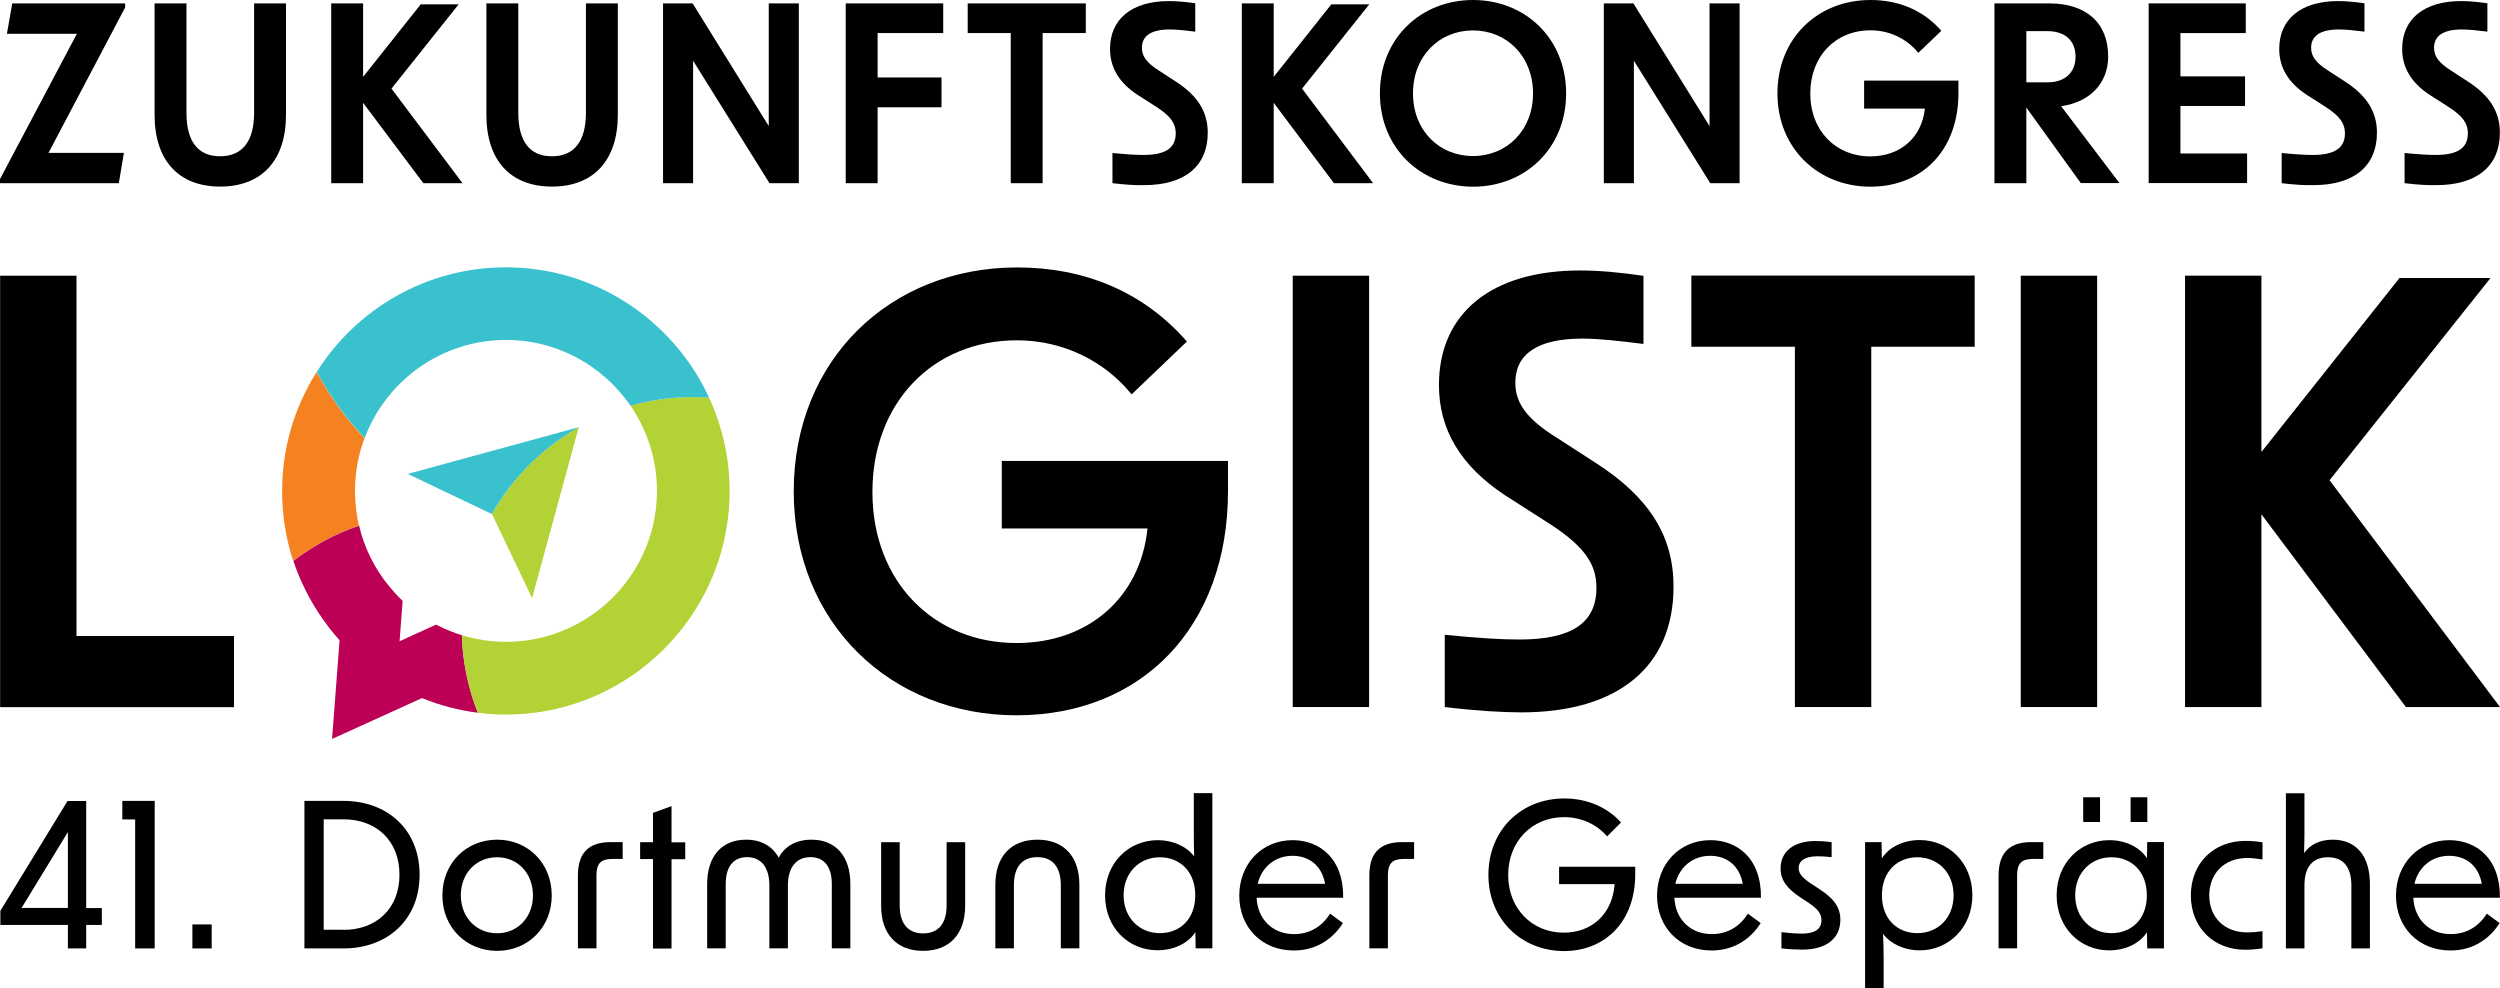 <?xml version="1.0" encoding="UTF-8"?> <svg xmlns="http://www.w3.org/2000/svg" xmlns:xlink="http://www.w3.org/1999/xlink" version="1.1" x="0px" y="0px" viewBox="0 0 206.21 81.52" style="enable-background:new 0 0 206.21 81.52;" xml:space="preserve"> <style type="text/css"> .st0{fill:#F58220;} .st1{fill:#BB0056;} .st2{fill:#B2D235;} .st3{fill:#39C1CD;} .st4{display:none;} .st5{display:inline;} </style> <g id="Logo"> <g> <path d="M5.6,76.29H0.03v-1.16l5.54-9.06h1.54v8.83h1.29v1.39H7.11v1.94H5.6V76.29z M5.6,74.89v-6.26l-3.82,6.26H5.6z"></path> <path d="M11.15,67.59h-1.06v-1.53h2.67v12.17h-1.61V67.59z"></path> <path d="M15.87,76.25h1.59v1.98h-1.59V76.25z"></path> <path d="M25.11,66.06h3.22c3.62,0,6.28,2.37,6.28,6.09s-2.66,6.08-6.28,6.08h-3.22V66.06z M28.33,76.7c2.72,0,4.62-1.76,4.62-4.55 s-1.89-4.57-4.62-4.57h-1.63v9.11H28.33z"></path> <path d="M36.49,73.86c0-2.66,1.96-4.6,4.52-4.6c2.54,0,4.5,1.94,4.5,4.6c0,2.64-1.96,4.57-4.5,4.57 C38.45,78.43,36.49,76.5,36.49,73.86z M41,76.98c1.69,0,2.96-1.31,2.96-3.12c0-1.84-1.26-3.15-2.96-3.15 c-1.71,0-2.99,1.31-2.99,3.15C38.02,75.67,39.29,76.98,41,76.98z"></path> <path d="M50.38,69.46h0.98v1.39h-0.85c-0.93,0-1.31,0.35-1.31,1.34v6.03h-1.53v-6.01C47.67,70.33,48.57,69.46,50.38,69.46z"></path> <path d="M53.86,70.86H52.8v-1.39h1.06v-2.42l1.53-0.56v2.99h1.13v1.39h-1.13v7.37h-1.53V70.86z"></path> <path d="M61.54,69.26c1.31,0,2.22,0.6,2.69,1.49c0.46-0.9,1.39-1.49,2.71-1.49c2.01,0,3.2,1.39,3.2,3.65v5.31h-1.53v-5.31 c0-1.38-0.6-2.21-1.76-2.21c-1.18,0-1.86,0.86-1.86,2.34v5.18h-1.53v-5.18c0-1.48-0.66-2.34-1.84-2.34 c-1.16,0-1.76,0.83-1.76,2.21v5.31h-1.53v-5.31C58.33,70.66,59.51,69.26,61.54,69.26z"></path> <path d="M76.13,78.43c-2.16,0-3.45-1.38-3.45-3.7v-5.26h1.53v5.21c0,1.49,0.68,2.31,1.93,2.31c1.26,0,1.94-0.81,1.94-2.31v-5.21 h1.53v5.26C79.6,77.05,78.32,78.43,76.13,78.43z"></path> <path d="M85.58,69.26c2.16,0,3.45,1.38,3.45,3.7v5.26h-1.53v-5.21c0-1.49-0.68-2.31-1.93-2.31c-1.26,0-1.94,0.81-1.94,2.31v5.21 h-1.53v-5.26C82.11,70.64,83.39,69.26,85.58,69.26z"></path> <path d="M91.15,73.85c0-2.67,1.94-4.55,4.35-4.55c1.23,0,2.36,0.5,3,1.34c-0.02-0.6-0.03-1.23-0.03-1.88v-3.34H100v12.8h-1.38 l-0.02-1.33c-0.61,0.93-1.79,1.49-3.1,1.49C93.09,78.4,91.15,76.52,91.15,73.85z M95.67,76.97c1.61,0,2.92-1.11,2.92-3.12 s-1.31-3.14-2.92-3.14c-1.71,0-2.99,1.29-2.99,3.14C92.68,75.67,93.96,76.97,95.67,76.97z"></path> <path d="M102.22,73.88c0-2.62,1.86-4.58,4.4-4.58c2.22,0,4.22,1.51,4.17,4.75h-7.14c0.08,1.73,1.28,3,3.09,3 c1.28,0,2.32-0.63,2.97-1.69l1.06,0.78c-0.76,1.2-2.09,2.26-4.05,2.26C104.03,78.4,102.22,76.45,102.22,73.88z M109.3,72.9 c-0.28-1.56-1.38-2.31-2.69-2.31c-1.48,0-2.56,0.98-2.87,2.31H109.3z"></path> <path d="M115.66,69.46h0.98v1.39h-0.85c-0.93,0-1.31,0.35-1.31,1.34v6.03h-1.53v-6.01C112.95,70.33,113.85,69.46,115.66,69.46z"></path> <path d="M122.77,72.17c0-3.74,2.74-6.31,6.26-6.31c1.83,0,3.5,0.68,4.68,1.98l-1.15,1.15c-0.83-0.98-2.12-1.59-3.54-1.59 c-2.66,0-4.62,2.01-4.62,4.78s1.98,4.75,4.58,4.75c2.31,0,4.02-1.53,4.2-4h-4.58v-1.44h6.28v0.63c0,3.93-2.51,6.33-5.89,6.33 C125.51,78.43,122.77,75.86,122.77,72.17z"></path> <path d="M136.68,73.88c0-2.62,1.86-4.58,4.4-4.58c2.22,0,4.22,1.51,4.17,4.75h-7.14c0.08,1.73,1.28,3,3.09,3 c1.28,0,2.32-0.63,2.97-1.69l1.06,0.78c-0.76,1.2-2.09,2.26-4.05,2.26C138.49,78.4,136.68,76.45,136.68,73.88z M143.75,72.9 c-0.28-1.56-1.38-2.31-2.69-2.31c-1.48,0-2.56,0.98-2.87,2.31H143.75z"></path> <path d="M146.94,78.23v-1.34c0.68,0.08,1.26,0.12,1.64,0.12c1.13,0,1.66-0.37,1.66-1.11c0-0.55-0.32-0.95-1.13-1.48l-0.58-0.38 c-1.15-0.75-1.66-1.46-1.66-2.41c0-1.39,1.08-2.26,2.87-2.26c0.38,0,0.86,0.03,1.34,0.1v1.23c-0.5-0.05-0.88-0.07-1.13-0.07 c-1.05,0-1.59,0.35-1.59,0.98c0,0.46,0.33,0.83,1.15,1.36l0.58,0.38c1.2,0.78,1.71,1.51,1.71,2.52c0,1.54-1.16,2.46-3.15,2.46 C148.22,78.33,147.59,78.3,146.94,78.23z"></path> <path d="M153.84,69.46h1.36l0.02,1.34c0.61-0.95,1.81-1.51,3.12-1.51c2.39,0,4.35,1.88,4.35,4.55s-1.96,4.55-4.35,4.55 c-1.23,0-2.37-0.51-3.02-1.36c0.03,0.65,0.05,1.31,0.05,1.94v2.54h-1.53V69.46z M158.14,76.97c1.74,0,3-1.29,3-3.12 c0-1.84-1.26-3.14-3-3.14c-1.59,0-2.91,1.13-2.91,3.14S156.55,76.97,158.14,76.97z"></path> <path d="M167.56,69.46h0.98v1.39h-0.85c-0.93,0-1.31,0.35-1.31,1.34v6.03h-1.53v-6.01C164.86,70.33,165.75,69.46,167.56,69.46z"></path> <path d="M169.64,73.85c0-2.67,1.94-4.55,4.35-4.55c1.31,0,2.49,0.56,3.1,1.49l0.02-1.33h1.38v8.77h-1.38l-0.02-1.33 c-0.61,0.93-1.79,1.49-3.1,1.49C171.58,78.4,169.64,76.52,169.64,73.85z M174.16,76.97c1.61,0,2.92-1.11,2.92-3.12 s-1.31-3.14-2.92-3.14c-1.71,0-2.99,1.29-2.99,3.14C171.17,75.67,172.45,76.97,174.16,76.97z M171.83,65.76h1.39v2.04h-1.39V65.76 z M175.74,65.76h1.38v2.04h-1.38V65.76z"></path> <path d="M180.71,73.86c0-2.66,1.88-4.5,4.5-4.5c0.42,0,0.9,0.03,1.41,0.12v1.41c-0.51-0.08-0.95-0.12-1.25-0.12 c-1.91,0-3.14,1.28-3.14,3.09c0,1.79,1.23,3.05,3.14,3.05c0.3,0,0.73-0.03,1.25-0.1v1.41c-0.51,0.08-1,0.12-1.41,0.12 C182.59,78.35,180.71,76.5,180.71,73.86z"></path> <path d="M188.55,65.43h1.53v3.3c0,0.58-0.02,1.11-0.03,1.64c0.5-0.71,1.31-1.11,2.36-1.11c1.94,0,3.07,1.34,3.07,3.67v5.3h-1.53 v-5.2c0-1.51-0.66-2.32-1.93-2.32s-1.94,0.8-1.94,2.32v5.2h-1.53V65.43z"></path> <path d="M197.63,73.88c0-2.62,1.86-4.58,4.4-4.58c2.22,0,4.22,1.51,4.17,4.75h-7.14c0.08,1.73,1.28,3,3.09,3 c1.28,0,2.32-0.63,2.97-1.69l1.06,0.78c-0.76,1.2-2.09,2.26-4.05,2.26C199.44,78.4,197.63,76.45,197.63,73.88z M204.71,72.9 c-0.28-1.56-1.38-2.31-2.69-2.31c-1.48,0-2.56,0.98-2.87,2.31H204.71z"></path> </g> <g> <path d="M65.47,40.53c0-10.86,7.95-18.47,18.42-18.47c5.48,0,10.37,1.94,14.01,6.11l-4.56,4.36c-2.23-2.76-5.67-4.46-9.45-4.46 c-6.98,0-11.93,5.19-11.93,12.51c0,7.42,5.09,12.46,11.88,12.46c5.96,0,10.23-3.78,10.81-9.45H82.63v-5.57h18.66v2.47 C101.3,51.73,94.17,59,83.84,59C73.47,59,65.47,51.39,65.47,40.53z"></path> <path d="M106.63,22.74h6.3v35.58h-6.3V22.74z"></path> <path d="M119.17,58.32v-5.96c2.91,0.29,4.75,0.39,6.16,0.39c4.31,0,6.35-1.36,6.35-4.27c0-1.89-0.92-3.34-3.73-5.19l-3.78-2.42 c-3.68-2.42-5.48-5.43-5.48-9.11c0-5.91,4.31-9.45,11.63-9.45c1.55,0,3.25,0.15,5.24,0.44v5.62c-1.94-0.24-3.64-0.44-5.04-0.44 c-3.68,0-5.53,1.26-5.53,3.64c0,1.65,0.92,2.96,3.3,4.46l3.3,2.13c4.46,2.86,6.45,6.06,6.45,10.23c0,6.59-4.56,10.37-12.56,10.37 C123.92,58.75,122.03,58.66,119.17,58.32z"></path> <path d="M148.04,28.6h-8.53v-5.87h23.37v5.87h-8.53v29.72h-6.3V28.6z"></path> <path d="M166.68,22.74h6.3v35.58h-6.3V22.74z"></path> <path d="M186.53,42.42v15.9h-6.3V22.74h6.3v14.54l11.39-14.35h7.51l-13.28,16.68l14.06,18.71h-7.76L186.53,42.42z"></path> <path d="M0.01,22.74h6.3v29.72h12.99v5.87H0.01V22.74z"></path> </g> <g> <path d="M0,14.77L6.34,2.79H0.57l0.44-2.51h9.31v0.34L4,12.61h6.22l-0.42,2.5H0V14.77z"></path> <path d="M12.75,9.47V0.28h2.63v9.01c0,2.38,0.95,3.6,2.77,3.6c1.84,0,2.81-1.23,2.81-3.6V0.28h2.63v9.19 c0,3.78-2.02,5.92-5.43,5.92C14.75,15.39,12.75,13.25,12.75,9.47z"></path> <path d="M29.95,8.48v6.63h-2.63V0.28h2.63v6.06l4.75-5.98h3.13l-5.54,6.95l5.86,7.8h-3.23L29.95,8.48z"></path> <path d="M40.12,9.47V0.28h2.63v9.01c0,2.38,0.95,3.6,2.77,3.6c1.84,0,2.81-1.23,2.81-3.6V0.28h2.63v9.19 c0,3.78-2.02,5.92-5.43,5.92C42.12,15.39,40.12,13.25,40.12,9.47z"></path> <path d="M54.69,0.28h2.44l6.28,10.12V0.28h2.48v14.83h-2.42l-6.3-10.1v10.1h-2.48V0.28z"></path> <path d="M69.76,0.28h8.04v2.45h-5.41v3.66h5.27v2.46h-5.27v6.26h-2.63V0.28z"></path> <path d="M83.38,2.73h-3.56V0.28h9.74v2.45h-3.56v12.38h-2.63V2.73z"></path> <path d="M91.76,15.11v-2.49c1.21,0.12,1.98,0.16,2.57,0.16c1.8,0,2.65-0.57,2.65-1.78c0-0.79-0.38-1.39-1.56-2.16l-1.58-1.01 c-1.54-1.01-2.28-2.26-2.28-3.8c0-2.46,1.8-3.94,4.85-3.94c0.65,0,1.35,0.06,2.18,0.18v2.34c-0.81-0.1-1.51-0.18-2.1-0.18 c-1.54,0-2.3,0.53-2.3,1.51c0,0.69,0.38,1.23,1.37,1.86l1.37,0.89c1.86,1.19,2.69,2.53,2.69,4.26c0,2.75-1.9,4.32-5.23,4.32 C93.74,15.29,92.96,15.25,91.76,15.11z"></path> <path d="M105.06,8.48v6.63h-2.63V0.28h2.63v6.06l4.75-5.98h3.13l-5.54,6.95l5.86,7.8h-3.23L105.06,8.48z"></path> <path d="M113.82,7.7c0-4.53,3.37-7.7,7.68-7.7c4.3,0,7.68,3.17,7.68,7.7s-3.37,7.7-7.68,7.7C117.2,15.39,113.82,12.22,113.82,7.7z M121.5,12.87c2.77,0,4.95-2.1,4.95-5.17c0-3.07-2.18-5.19-4.95-5.19c-2.79,0-4.95,2.12-4.95,5.19 C116.55,10.77,118.71,12.87,121.5,12.87z"></path> <path d="M132.29,0.28h2.44l6.28,10.12V0.28h2.48v14.83h-2.42l-6.3-10.1v10.1h-2.48V0.28z"></path> <path d="M146.61,7.7c0-4.53,3.31-7.7,7.68-7.7c2.28,0,4.32,0.81,5.84,2.54l-1.9,1.82c-0.93-1.15-2.36-1.86-3.94-1.86 c-2.91,0-4.97,2.16-4.97,5.21c0,3.09,2.12,5.19,4.95,5.19c2.49,0,4.26-1.58,4.5-3.94h-5.01V6.65h7.78v1.03 c0,4.69-2.97,7.72-7.27,7.72C149.94,15.39,146.61,12.22,146.61,7.7z"></path> <path d="M167.14,8.87v6.24h-2.63V0.28h4.53c2.99,0,4.85,1.56,4.85,4.38c0,2.16-1.46,3.76-3.88,4.1l4.81,6.34h-3.19L167.14,8.87z M168.9,6.79c1.45,0,2.3-0.83,2.3-2.12s-0.85-2.1-2.3-2.1h-1.76v4.22H168.9z"></path> <path d="M177.22,0.28h8.02v2.45h-5.39V6.3h5.33v2.44h-5.33v3.92h5.5v2.44h-8.12V0.28z"></path> <path d="M188.2,15.11v-2.49c1.21,0.12,1.98,0.16,2.57,0.16c1.8,0,2.65-0.57,2.65-1.78c0-0.79-0.38-1.39-1.56-2.16l-1.58-1.01 c-1.54-1.01-2.28-2.26-2.28-3.8c0-2.46,1.8-3.94,4.85-3.94c0.65,0,1.35,0.06,2.18,0.18v2.34c-0.81-0.1-1.51-0.18-2.1-0.18 c-1.54,0-2.3,0.53-2.3,1.51c0,0.69,0.38,1.23,1.37,1.86l1.37,0.89c1.86,1.19,2.69,2.53,2.69,4.26c0,2.75-1.9,4.32-5.23,4.32 C190.18,15.29,189.39,15.25,188.2,15.11z"></path> <path d="M198.34,15.11v-2.49c1.21,0.12,1.98,0.16,2.57,0.16c1.8,0,2.65-0.57,2.65-1.78c0-0.79-0.38-1.39-1.56-2.16l-1.58-1.01 c-1.54-1.01-2.28-2.26-2.28-3.8c0-2.46,1.8-3.94,4.85-3.94c0.65,0,1.35,0.06,2.18,0.18v2.34c-0.81-0.1-1.51-0.18-2.1-0.18 c-1.54,0-2.3,0.53-2.3,1.51c0,0.69,0.38,1.23,1.37,1.86l1.37,0.89c1.86,1.19,2.69,2.53,2.69,4.26c0,2.75-1.9,4.32-5.23,4.32 C200.32,15.29,199.53,15.25,198.34,15.11z"></path> </g> <g> <path class="st0" d="M29.28,40.5c0-1.53,0.28-3,0.79-4.36c-1.55-1.62-2.88-3.46-3.95-5.46c-1.8,2.85-2.85,6.21-2.85,9.82 c0,1.99,0.31,3.93,0.91,5.76c1.61-1.24,3.44-2.23,5.42-2.9C29.4,42.43,29.28,41.48,29.28,40.5z"></path> <path class="st1" d="M38.17,53.59c-0.04-0.4-0.06-0.79-0.07-1.19c-0.66-0.21-1.31-0.47-1.95-0.79l-0.18-0.09l-3.01,1.37l0.25-3.33 l-0.04-0.04c-0.39-0.37-0.74-0.76-1.07-1.16c-1.21-1.47-2.05-3.17-2.48-5c-1.98,0.67-3.8,1.66-5.42,2.9 c0.2,0.62,0.44,1.23,0.72,1.83c0.77,1.7,1.81,3.29,3.09,4.72l-0.62,8.14l7.42-3.37c1.49,0.61,3.03,1.01,4.61,1.21 C38.77,57.17,38.34,55.42,38.17,53.59z"></path> <path class="st2" d="M60.18,40.5c0,0.04,0,0.09,0,0.13c-0.04,5.62-2.6,10.64-6.61,14c-3.21,2.69-7.33,4.31-11.83,4.31 c-0.78,0-1.56-0.05-2.33-0.15c-0.64-1.63-1.07-3.38-1.24-5.21c-0.04-0.4-0.06-0.79-0.07-1.19c1.18,0.36,2.39,0.55,3.64,0.55 c3.42,0,6.52-1.39,8.77-3.62c1.68-1.67,2.88-3.81,3.4-6.21c0.18-0.84,0.28-1.72,0.28-2.61c0-2.61-0.81-5.03-2.19-7.04 c1.09-0.31,2.22-0.52,3.39-0.63c1.05-0.1,2.08-0.1,3.1-0.03C59.57,35.15,60.18,37.75,60.18,40.5z M40.58,42.4l3.31,6.93l3.85-14.1 c-0.15,0.09-0.31,0.18-0.45,0.27C44.48,37.2,42.18,39.58,40.58,42.4L40.58,42.4L40.58,42.4z"></path> <path class="st3" d="M58.49,32.8c-1.02-0.07-2.05-0.06-3.1,0.03c-1.17,0.11-2.3,0.33-3.39,0.63c-0.99-1.44-2.27-2.66-3.76-3.58 c-1.89-1.16-4.12-1.84-6.5-1.84c-5.33,0-9.89,3.37-11.66,8.09c-1.55-1.62-2.88-3.46-3.95-5.46c3.27-5.18,9.04-8.62,15.6-8.62 c1.83,0,3.6,0.27,5.28,0.77C52.11,24.35,56.29,28.03,58.49,32.8z M40.57,42.4c1.6-2.82,3.91-5.2,6.71-6.89 c0.15-0.09,0.3-0.18,0.45-0.27l-14.1,3.85L40.57,42.4z"></path> </g> </g> <g id="Veranstaltungszahl" class="st4"> <g id="ZAHL_hier_anpassen_x21_" class="st5"> <g> <path d="M5.6,76.29H0.03v-1.16l5.54-9.06h1.54v8.83h1.29v1.39H7.11v1.94H5.6V76.29z M5.6,74.89v-6.26l-3.82,6.26H5.6z"></path> <path d="M11.15,67.59h-1.06v-1.53h2.67v12.17h-1.61V67.59z"></path> <path d="M15.87,76.25h1.59v1.98h-1.59V76.25z"></path> <path d="M25.12,66.06h3.22c3.62,0,6.28,2.37,6.28,6.09s-2.66,6.08-6.28,6.08h-3.22V66.06z M28.34,76.7 c2.72,0,4.62-1.76,4.62-4.55s-1.89-4.57-4.62-4.57h-1.63v9.11H28.34z"></path> <path d="M36.49,73.86c0-2.66,1.96-4.6,4.52-4.6c2.54,0,4.5,1.94,4.5,4.6c0,2.64-1.96,4.57-4.5,4.57 C38.45,78.43,36.49,76.5,36.49,73.86z M41,76.98c1.69,0,2.96-1.31,2.96-3.12c0-1.84-1.26-3.15-2.96-3.15 c-1.71,0-2.99,1.31-2.99,3.15C38.02,75.67,39.29,76.98,41,76.98z"></path> <path d="M50.38,69.46h0.98v1.39h-0.85c-0.93,0-1.31,0.35-1.31,1.34v6.03h-1.53v-6.01C47.67,70.33,48.57,69.46,50.38,69.46z"></path> <path d="M53.86,70.86H52.8v-1.39h1.06v-2.42l1.53-0.56v2.99h1.13v1.39h-1.13v7.37h-1.53V70.86z"></path> <path d="M61.54,69.26c1.31,0,2.22,0.6,2.69,1.49c0.46-0.9,1.39-1.49,2.71-1.49c2.01,0,3.2,1.39,3.2,3.65v5.31h-1.53v-5.31 c0-1.38-0.6-2.21-1.76-2.21c-1.18,0-1.86,0.86-1.86,2.34v5.18h-1.53v-5.18c0-1.48-0.66-2.34-1.84-2.34 c-1.16,0-1.76,0.83-1.76,2.21v5.31h-1.53v-5.31C58.33,70.66,59.51,69.26,61.54,69.26z"></path> <path d="M76.13,78.43c-2.16,0-3.45-1.38-3.45-3.7v-5.26h1.53v5.21c0,1.49,0.68,2.31,1.93,2.31c1.26,0,1.94-0.81,1.94-2.31v-5.21 h1.53v5.26C79.6,77.05,78.32,78.43,76.13,78.43z"></path> <path d="M85.58,69.26c2.16,0,3.45,1.38,3.45,3.7v5.26h-1.53v-5.21c0-1.49-0.68-2.31-1.93-2.31c-1.26,0-1.94,0.81-1.94,2.31v5.21 h-1.53v-5.26C82.11,70.64,83.39,69.26,85.58,69.26z"></path> <path d="M91.16,73.85c0-2.67,1.94-4.55,4.35-4.55c1.23,0,2.36,0.5,3,1.34c-0.02-0.6-0.03-1.23-0.03-1.88v-3.34H100v12.8h-1.38 l-0.02-1.33c-0.61,0.93-1.79,1.49-3.1,1.49C93.1,78.4,91.16,76.52,91.16,73.85z M95.67,76.97c1.61,0,2.92-1.11,2.92-3.12 s-1.31-3.14-2.92-3.14c-1.71,0-2.99,1.29-2.99,3.14C92.68,75.67,93.96,76.97,95.67,76.97z"></path> <path d="M102.23,73.88c0-2.62,1.86-4.58,4.4-4.58c2.22,0,4.22,1.51,4.17,4.75h-7.14c0.08,1.73,1.28,3,3.09,3 c1.28,0,2.32-0.63,2.97-1.69l1.06,0.78c-0.76,1.2-2.09,2.26-4.05,2.26C104.04,78.4,102.23,76.45,102.23,73.88z M109.3,72.9 c-0.28-1.56-1.38-2.31-2.69-2.31c-1.48,0-2.56,0.98-2.87,2.31H109.3z"></path> <path d="M115.66,69.46h0.98v1.39h-0.85c-0.93,0-1.31,0.35-1.31,1.34v6.03h-1.53v-6.01C112.95,70.33,113.85,69.46,115.66,69.46z"></path> <path d="M122.78,72.17c0-3.74,2.74-6.31,6.26-6.31c1.83,0,3.5,0.68,4.68,1.98l-1.15,1.15c-0.83-0.98-2.12-1.59-3.54-1.59 c-2.66,0-4.62,2.01-4.62,4.78s1.98,4.75,4.58,4.75c2.31,0,4.02-1.53,4.2-4h-4.58v-1.44h6.28v0.63c0,3.93-2.51,6.33-5.89,6.33 C125.52,78.43,122.78,75.86,122.78,72.17z"></path> <path d="M136.68,73.88c0-2.62,1.86-4.58,4.4-4.58c2.22,0,4.22,1.51,4.17,4.75h-7.14c0.08,1.73,1.28,3,3.09,3 c1.28,0,2.32-0.63,2.97-1.69l1.06,0.78c-0.76,1.2-2.09,2.26-4.05,2.26C138.49,78.4,136.68,76.45,136.68,73.88z M143.75,72.9 c-0.28-1.56-1.38-2.31-2.69-2.31c-1.48,0-2.56,0.98-2.87,2.31H143.75z"></path> <path d="M146.95,78.23v-1.34c0.68,0.08,1.26,0.12,1.64,0.12c1.13,0,1.66-0.37,1.66-1.11c0-0.55-0.32-0.95-1.13-1.48l-0.58-0.38 c-1.15-0.75-1.66-1.46-1.66-2.41c0-1.39,1.08-2.26,2.87-2.26c0.38,0,0.86,0.03,1.34,0.1v1.23c-0.5-0.05-0.88-0.07-1.13-0.07 c-1.05,0-1.59,0.35-1.59,0.98c0,0.46,0.33,0.83,1.15,1.36l0.58,0.38c1.2,0.78,1.71,1.51,1.71,2.52c0,1.54-1.16,2.46-3.15,2.46 C148.22,78.33,147.59,78.3,146.95,78.23z"></path> <path d="M153.85,69.46h1.36l0.02,1.34c0.61-0.95,1.81-1.51,3.12-1.51c2.39,0,4.35,1.88,4.35,4.55s-1.96,4.55-4.35,4.55 c-1.23,0-2.37-0.51-3.02-1.36c0.03,0.65,0.05,1.31,0.05,1.94v2.54h-1.53V69.46z M158.15,76.97c1.74,0,3-1.29,3-3.12 c0-1.84-1.26-3.14-3-3.14c-1.59,0-2.91,1.13-2.91,3.14S156.55,76.97,158.15,76.97z"></path> <path d="M167.57,69.46h0.98v1.39h-0.85c-0.93,0-1.31,0.35-1.31,1.34v6.03h-1.53v-6.01C164.86,70.33,165.76,69.46,167.57,69.46z"></path> <path d="M169.65,73.85c0-2.67,1.94-4.55,4.35-4.55c1.31,0,2.49,0.56,3.1,1.49l0.02-1.33h1.38v8.77h-1.38l-0.02-1.33 c-0.61,0.93-1.79,1.49-3.1,1.49C171.59,78.4,169.65,76.52,169.65,73.85z M174.16,76.97c1.61,0,2.92-1.11,2.92-3.12 s-1.31-3.14-2.92-3.14c-1.71,0-2.99,1.29-2.99,3.14C171.17,75.67,172.45,76.97,174.16,76.97z M171.84,65.76h1.39v2.04h-1.39 V65.76z M175.74,65.76h1.38v2.04h-1.38V65.76z"></path> <path d="M180.72,73.86c0-2.66,1.88-4.5,4.5-4.5c0.42,0,0.9,0.03,1.41,0.12v1.41c-0.51-0.08-0.95-0.12-1.25-0.12 c-1.91,0-3.14,1.28-3.14,3.09c0,1.79,1.23,3.05,3.14,3.05c0.3,0,0.73-0.03,1.25-0.1v1.41c-0.51,0.08-1,0.12-1.41,0.12 C182.59,78.35,180.72,76.5,180.72,73.86z"></path> <path d="M188.56,65.43h1.53v3.3c0,0.58-0.02,1.11-0.03,1.64c0.5-0.71,1.31-1.11,2.36-1.11c1.94,0,3.07,1.34,3.07,3.67v5.3h-1.53 v-5.2c0-1.51-0.66-2.32-1.93-2.32s-1.94,0.8-1.94,2.32v5.2h-1.53V65.43z"></path> <path d="M197.64,73.88c0-2.62,1.86-4.58,4.4-4.58c2.22,0,4.22,1.51,4.17,4.75h-7.14c0.08,1.73,1.28,3,3.09,3 c1.28,0,2.32-0.63,2.97-1.69l1.06,0.78c-0.76,1.2-2.09,2.26-4.05,2.26C199.45,78.4,197.64,76.45,197.64,73.88z M204.71,72.9 c-0.28-1.56-1.38-2.31-2.69-2.31c-1.48,0-2.56,0.98-2.87,2.31H204.71z"></path> </g> </g> </g> </svg> 